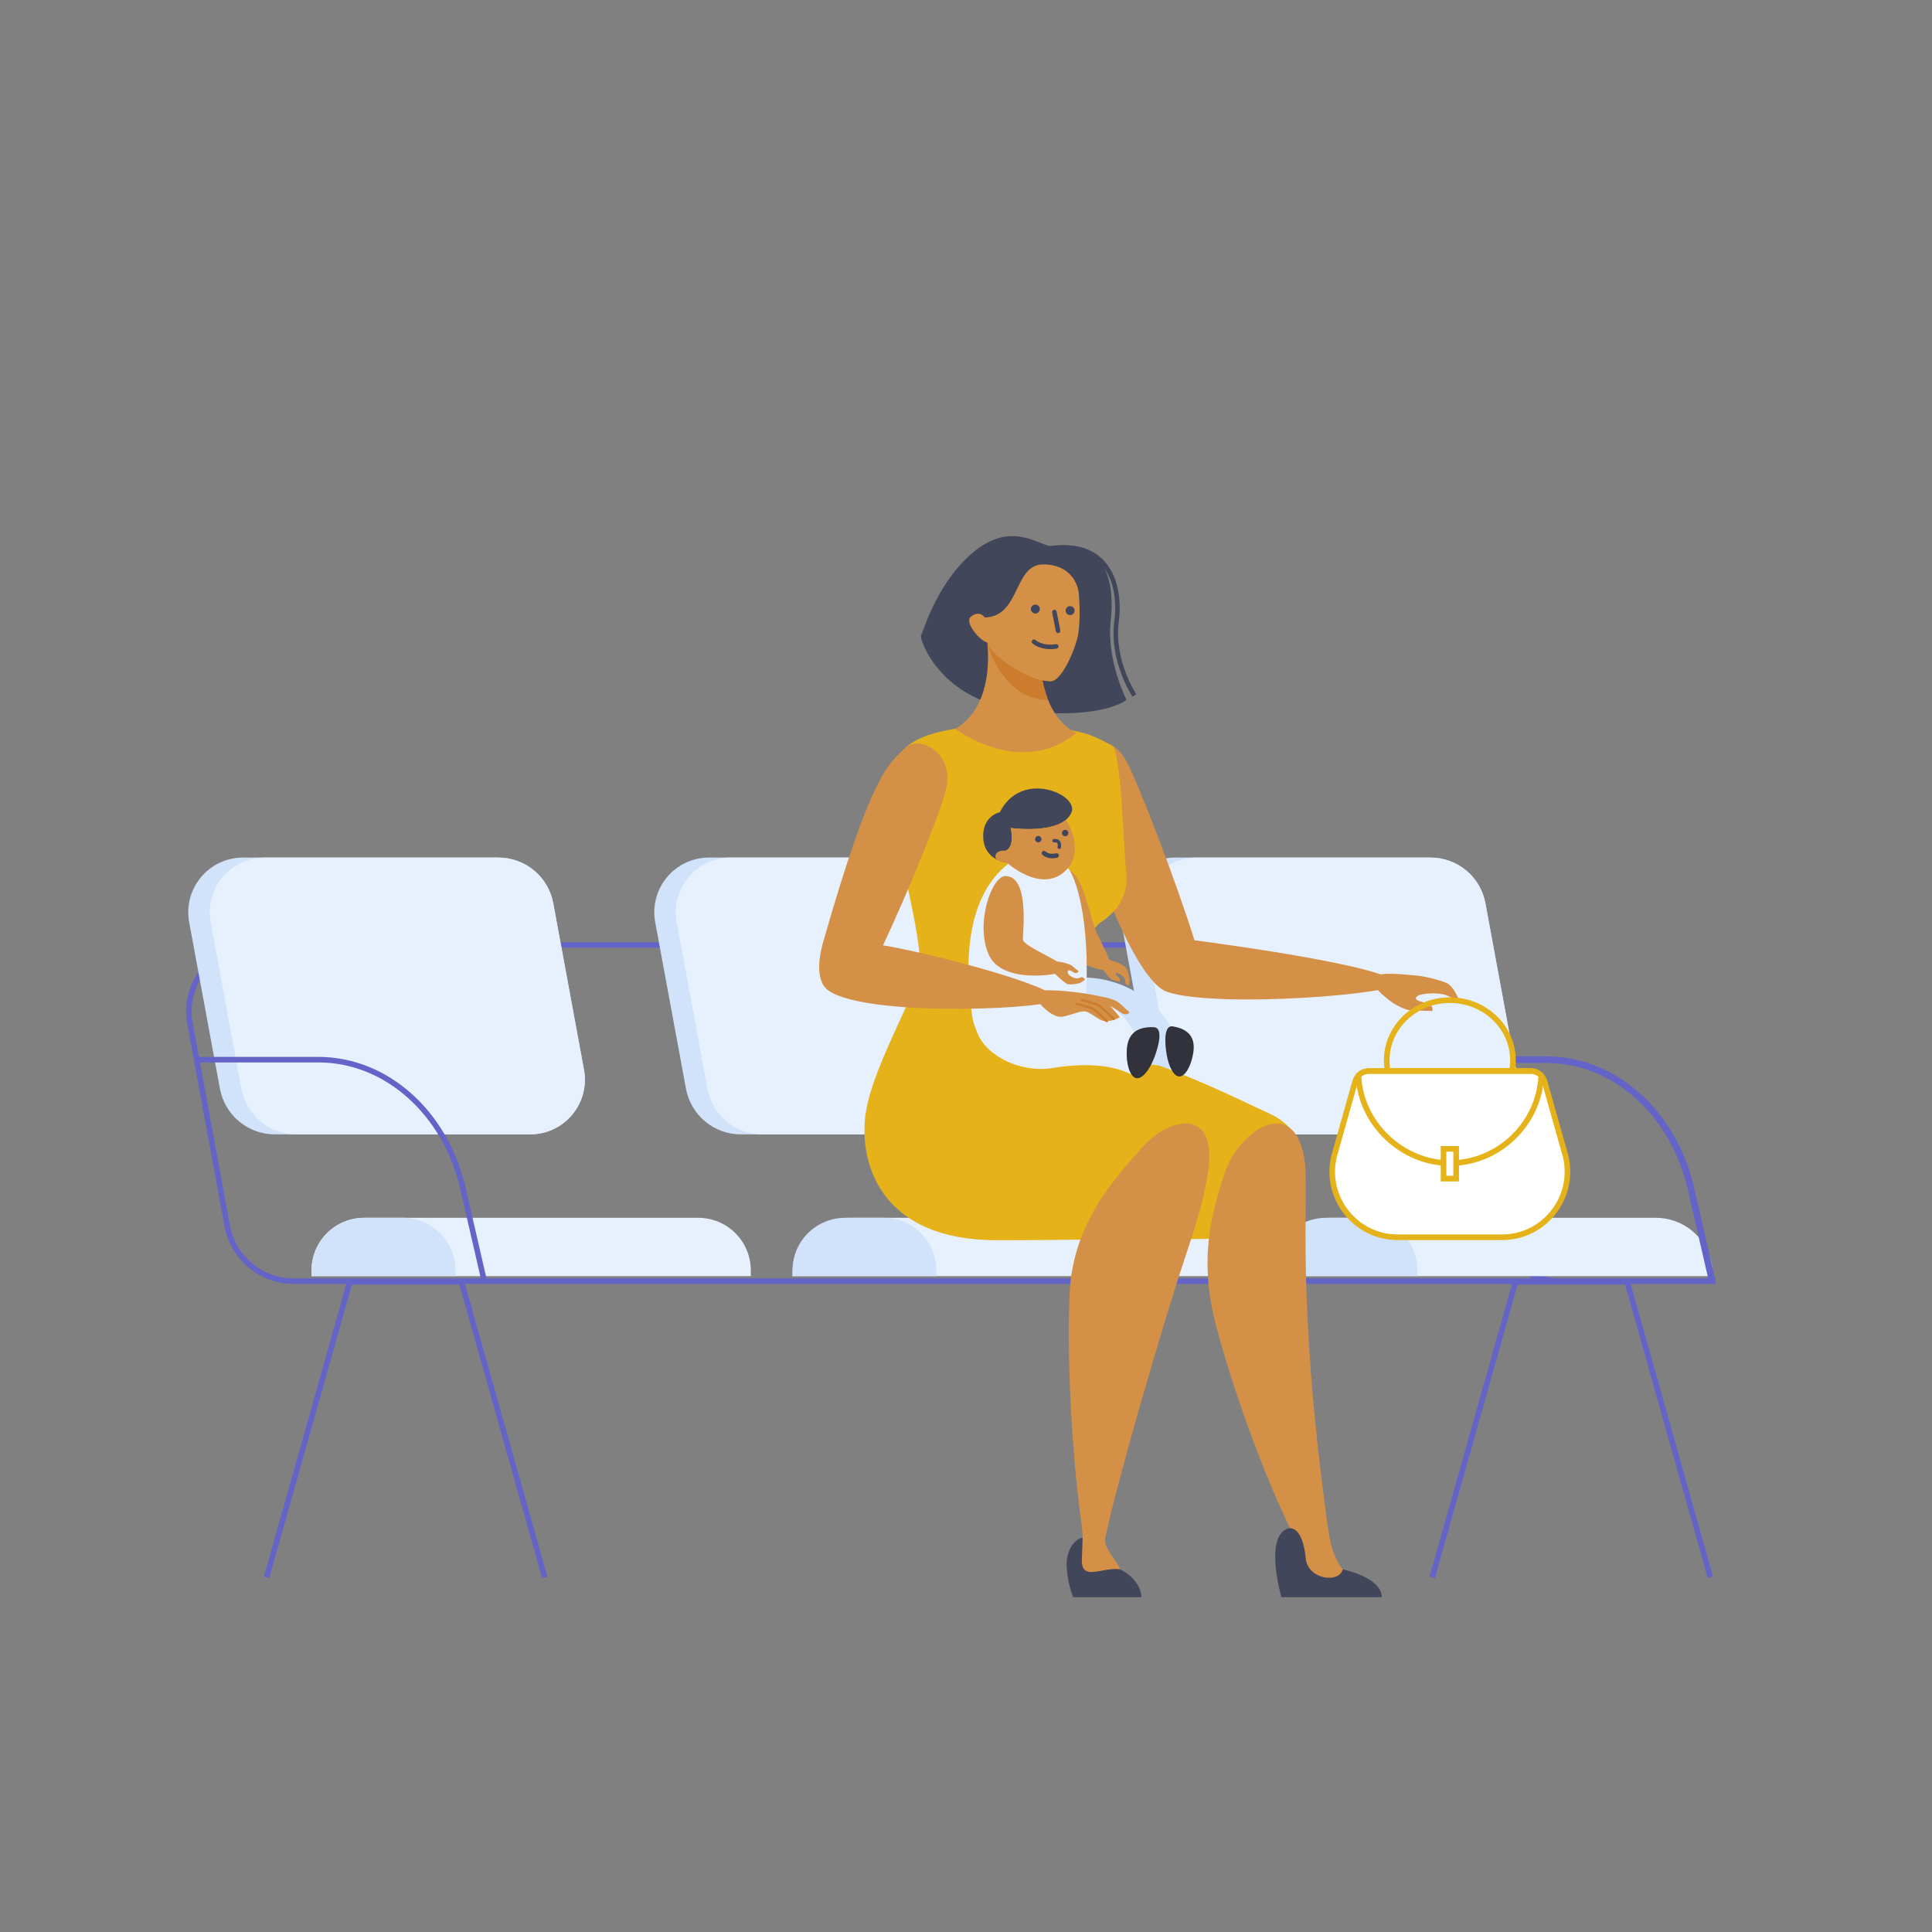 <svg xmlns="http://www.w3.org/2000/svg" xmlns:xlink="http://www.w3.org/1999/xlink" width="1000" zoomAndPan="magnify" viewBox="0 0 750 750" height="1000" preserveAspectRatio="xMidYMid meet" version="1.0"><rect x="0" y="0" width="750" height="750" fill="#808080" stroke="none"/><defs><clipPath id="47e35caa6f"><path d="M 52.188 336 L 697.938 336 L 697.938 528 L 52.188 528 Z M 52.188 336 " clip-rule="nonzero"/></clipPath><clipPath id="6d75fb8c2b"><path d="M 52.188 380 L 219 380 L 219 528 L 52.188 528 Z M 52.188 380 " clip-rule="nonzero"/></clipPath><clipPath id="29770c4751"><path d="M 551 374 L 697.938 374 L 697.938 534 L 551 534 Z M 551 374 " clip-rule="nonzero"/></clipPath></defs><g clip-path="url(#47e35caa6f)"><path stroke-linecap="butt" transform="matrix(0.304, 0, 0, 0.305, 52.19, 83.389)" fill="none" stroke-linejoin="miter" d="M 2018.791 1357.222 L 203.237 1357.222 C 198.246 1357.222 193.281 1356.786 188.354 1355.926 C 183.427 1355.067 178.616 1353.784 173.92 1352.078 C 169.211 1350.372 164.695 1348.282 160.358 1345.793 C 156.022 1343.305 151.929 1340.47 148.092 1337.276 C 144.243 1334.07 140.715 1330.568 137.482 1326.758 C 134.248 1322.936 131.362 1318.87 128.834 1314.56 C 126.319 1310.251 124.177 1305.748 122.432 1301.067 C 120.7 1296.372 119.365 1291.575 118.454 1286.662 L 70.918 1029.256 C 70.353 1026.216 69.969 1023.151 69.738 1020.072 C 69.52 1016.994 69.455 1013.903 69.571 1010.811 C 69.686 1007.733 69.969 1004.655 70.418 1001.602 C 70.867 998.536 71.483 995.522 72.265 992.533 C 73.048 989.545 73.984 986.607 75.088 983.721 C 76.191 980.835 77.449 978.014 78.86 975.269 C 80.271 972.511 81.837 969.856 83.543 967.278 C 85.237 964.699 87.084 962.224 89.06 959.851 C 91.036 957.478 93.14 955.208 95.36 953.066 C 97.579 950.924 99.915 948.91 102.365 947.011 C 104.803 945.126 107.343 943.381 109.986 941.765 C 112.617 940.162 115.337 938.7 118.134 937.379 C 120.931 936.07 123.792 934.916 126.717 933.915 C 129.642 932.915 132.606 932.081 135.634 931.414 C 138.649 930.734 141.69 930.234 144.756 929.888 C 147.836 929.554 150.915 929.388 153.994 929.375 L 1591.606 929.375 C 1594.377 929.375 1597.161 929.503 1599.92 929.747 C 1602.691 929.99 1605.45 930.35 1608.182 930.824 C 1610.928 931.312 1613.635 931.914 1616.33 932.633 C 1619.011 933.351 1621.667 934.185 1624.272 935.134 C 1626.889 936.083 1629.455 937.148 1631.97 938.315 C 1634.497 939.495 1636.961 940.778 1639.373 942.163 C 1641.785 943.548 1644.12 945.036 1646.404 946.639 C 1648.688 948.23 1650.882 949.91 1653.024 951.706 C 1655.154 953.489 1657.207 955.362 1659.17 957.324 C 1661.133 959.287 1663.019 961.339 1664.815 963.455 C 1666.599 965.584 1668.292 967.791 1669.896 970.061 C 1671.487 972.344 1672.988 974.679 1674.387 977.09 C 1675.773 979.489 1677.068 981.951 1678.249 984.465 C 1679.416 986.992 1680.494 989.558 1681.444 992.161 C 1682.406 994.778 1683.24 997.42 1683.971 1000.114 C 1684.69 1002.795 1685.305 1005.501 1685.793 1008.246 L 1735.536 1286.662 C 1736.447 1291.575 1737.769 1296.372 1739.514 1301.067 C 1741.258 1305.748 1743.388 1310.251 1745.916 1314.56 C 1748.443 1318.883 1751.317 1322.936 1754.551 1326.758 C 1757.784 1330.568 1761.325 1334.07 1765.174 1337.276 C 1769.01 1340.47 1773.103 1343.318 1777.44 1345.793 C 1781.777 1348.282 1786.293 1350.385 1791.002 1352.078 C 1795.697 1353.784 1800.509 1355.067 1805.436 1355.926 C 1810.363 1356.786 1815.315 1357.222 1820.319 1357.222 " stroke="#6464c8" stroke-width="7.06" stroke-opacity="1" stroke-miterlimit="10"/></g><path fill="#e7f0fd" d="M 291.461 493.156 L 291.461 495.398 L 120.934 495.398 L 120.934 493.156 C 120.934 492.488 120.965 491.82 121.031 491.156 C 121.098 490.488 121.195 489.828 121.324 489.176 C 121.453 488.52 121.617 487.871 121.812 487.23 C 122.004 486.594 122.23 485.965 122.484 485.348 C 122.742 484.73 123.027 484.125 123.34 483.535 C 123.656 482.945 124 482.375 124.371 481.82 C 124.742 481.262 125.141 480.727 125.562 480.211 C 125.988 479.695 126.434 479.199 126.906 478.727 C 127.379 478.254 127.875 477.805 128.391 477.383 C 128.906 476.957 129.441 476.562 130 476.191 C 130.555 475.816 131.125 475.477 131.715 475.16 C 132.305 474.844 132.906 474.559 133.523 474.305 C 134.141 474.047 134.77 473.824 135.41 473.629 C 136.051 473.434 136.695 473.273 137.352 473.145 C 138.008 473.012 138.668 472.914 139.332 472.848 C 139.996 472.785 140.664 472.75 141.332 472.75 L 271.062 472.75 C 271.73 472.75 272.398 472.785 273.062 472.848 C 273.727 472.914 274.387 473.012 275.043 473.145 C 275.695 473.273 276.344 473.434 276.984 473.629 C 277.621 473.824 278.25 474.047 278.867 474.305 C 279.484 474.559 280.09 474.844 280.68 475.16 C 281.266 475.477 281.84 475.816 282.395 476.191 C 282.949 476.562 283.488 476.957 284.004 477.383 C 284.52 477.805 285.016 478.254 285.484 478.727 C 285.957 479.199 286.406 479.695 286.832 480.211 C 287.254 480.727 287.652 481.262 288.023 481.82 C 288.395 482.375 288.738 482.945 289.051 483.535 C 289.367 484.125 289.652 484.73 289.906 485.348 C 290.164 485.965 290.387 486.594 290.582 487.23 C 290.777 487.871 290.938 488.52 291.07 489.176 C 291.199 489.828 291.297 490.488 291.363 491.156 C 291.43 491.82 291.461 492.488 291.461 493.156 Z M 291.461 493.156 " fill-opacity="1" fill-rule="nonzero"/><path fill="#e7f0fd" d="M 329.75 472.75 L 456.078 472.75 C 456.805 472.75 457.527 472.785 458.246 472.855 C 458.965 472.93 459.68 473.035 460.391 473.176 C 461.102 473.316 461.801 473.492 462.496 473.703 C 463.188 473.914 463.867 474.156 464.535 474.434 C 465.207 474.711 465.859 475.02 466.496 475.359 C 467.137 475.703 467.758 476.074 468.359 476.477 C 468.961 476.879 469.539 477.309 470.102 477.77 C 470.66 478.227 471.195 478.715 471.707 479.227 C 472.219 479.738 472.703 480.273 473.164 480.832 C 473.621 481.395 474.055 481.973 474.457 482.574 C 474.855 483.176 475.23 483.797 475.57 484.438 C 475.91 485.074 476.219 485.73 476.496 486.398 C 476.773 487.066 477.02 487.746 477.227 488.441 C 477.438 489.133 477.613 489.836 477.754 490.543 C 477.895 491.254 478.004 491.969 478.074 492.691 C 478.145 493.41 478.18 494.133 478.18 494.859 L 478.18 495.402 L 307.648 495.402 L 307.648 494.859 C 307.648 494.133 307.684 493.41 307.754 492.691 C 307.824 491.969 307.934 491.254 308.074 490.543 C 308.215 489.836 308.391 489.133 308.602 488.441 C 308.809 487.746 309.055 487.066 309.332 486.398 C 309.609 485.73 309.918 485.074 310.258 484.438 C 310.598 483.797 310.973 483.176 311.375 482.574 C 311.777 481.973 312.207 481.395 312.664 480.832 C 313.125 480.273 313.609 479.738 314.121 479.227 C 314.633 478.715 315.168 478.227 315.73 477.77 C 316.289 477.309 316.867 476.879 317.473 476.477 C 318.074 476.074 318.691 475.703 319.332 475.359 C 319.969 475.02 320.621 474.711 321.293 474.434 C 321.961 474.156 322.641 473.914 323.332 473.703 C 324.027 473.492 324.727 473.316 325.438 473.176 C 326.148 473.035 326.863 472.93 327.582 472.855 C 328.305 472.785 329.023 472.75 329.75 472.75 Z M 329.75 472.75 " fill-opacity="1" fill-rule="nonzero"/><path fill="#e7f0fd" d="M 516.469 472.75 L 642.797 472.75 C 643.523 472.75 644.246 472.785 644.965 472.855 C 645.684 472.93 646.398 473.035 647.109 473.176 C 647.82 473.316 648.52 473.492 649.215 473.703 C 649.906 473.914 650.586 474.156 651.258 474.434 C 651.926 474.711 652.578 475.02 653.215 475.359 C 653.855 475.703 654.477 476.074 655.078 476.477 C 655.68 476.879 656.258 477.309 656.82 477.77 C 657.379 478.227 657.914 478.715 658.426 479.227 C 658.938 479.738 659.422 480.273 659.883 480.832 C 660.34 481.395 660.773 481.973 661.176 482.574 C 661.578 483.176 661.949 483.797 662.289 484.438 C 662.629 485.074 662.941 485.73 663.215 486.398 C 663.492 487.066 663.738 487.746 663.945 488.441 C 664.156 489.133 664.332 489.836 664.473 490.543 C 664.617 491.254 664.723 491.969 664.793 492.691 C 664.863 493.41 664.898 494.133 664.898 494.859 L 664.898 495.402 L 494.367 495.402 L 494.367 494.859 C 494.367 494.133 494.402 493.41 494.473 492.691 C 494.547 491.969 494.652 491.254 494.793 490.543 C 494.934 489.836 495.109 489.133 495.32 488.441 C 495.531 487.746 495.773 487.066 496.051 486.398 C 496.328 485.73 496.637 485.074 496.977 484.438 C 497.32 483.797 497.691 483.176 498.094 482.574 C 498.496 481.973 498.926 481.395 499.383 480.832 C 499.844 480.273 500.328 479.738 500.84 479.227 C 501.352 478.715 501.887 478.227 502.449 477.77 C 503.008 477.309 503.59 476.879 504.191 476.477 C 504.793 476.074 505.41 475.703 506.051 475.359 C 506.688 475.02 507.344 474.711 508.012 474.434 C 508.68 474.156 509.359 473.914 510.051 473.703 C 510.746 473.492 511.445 473.316 512.156 473.176 C 512.867 473.035 513.582 472.93 514.301 472.855 C 515.023 472.785 515.746 472.75 516.469 472.75 Z M 516.469 472.75 " fill-opacity="1" fill-rule="nonzero"/><path fill="#d1e2fb" d="M 176.793 493.156 L 176.793 495.398 L 120.934 495.398 L 120.934 493.156 C 120.934 492.488 120.965 491.82 121.031 491.156 C 121.098 490.488 121.195 489.828 121.324 489.176 C 121.453 488.52 121.617 487.871 121.812 487.23 C 122.004 486.594 122.23 485.965 122.484 485.348 C 122.742 484.73 123.027 484.125 123.34 483.535 C 123.656 482.945 124 482.375 124.371 481.82 C 124.742 481.262 125.141 480.727 125.562 480.211 C 125.988 479.695 126.434 479.199 126.906 478.727 C 127.379 478.254 127.875 477.805 128.391 477.383 C 128.906 476.957 129.441 476.562 130 476.191 C 130.555 475.816 131.125 475.477 131.715 475.16 C 132.305 474.844 132.906 474.559 133.523 474.305 C 134.141 474.047 134.77 473.824 135.41 473.629 C 136.051 473.434 136.695 473.273 137.352 473.145 C 138.008 473.012 138.668 472.914 139.332 472.848 C 139.996 472.785 140.664 472.75 141.332 472.75 L 156.395 472.75 C 157.062 472.75 157.73 472.785 158.395 472.848 C 159.059 472.914 159.719 473.012 160.375 473.145 C 161.031 473.273 161.676 473.434 162.316 473.629 C 162.957 473.824 163.586 474.047 164.203 474.305 C 164.82 474.559 165.422 474.844 166.012 475.16 C 166.602 475.477 167.172 475.816 167.727 476.191 C 168.285 476.562 168.82 476.957 169.336 477.383 C 169.852 477.805 170.348 478.254 170.82 478.727 C 171.293 479.199 171.738 479.695 172.164 480.211 C 172.586 480.727 172.984 481.262 173.355 481.82 C 173.727 482.375 174.07 482.945 174.387 483.535 C 174.699 484.125 174.984 484.73 175.242 485.348 C 175.496 485.965 175.723 486.594 175.914 487.23 C 176.109 487.871 176.273 488.52 176.402 489.176 C 176.531 489.828 176.629 490.488 176.695 491.156 C 176.762 491.82 176.793 492.488 176.793 493.156 Z M 176.793 493.156 " fill-opacity="1" fill-rule="nonzero"/><path fill="#d1e2fb" d="M 363.512 493.156 L 363.512 495.398 L 307.648 495.398 L 307.648 493.156 C 307.648 492.488 307.68 491.82 307.746 491.156 C 307.812 490.488 307.91 489.828 308.039 489.176 C 308.172 488.52 308.332 487.871 308.527 487.23 C 308.723 486.594 308.945 485.965 309.203 485.348 C 309.457 484.73 309.742 484.125 310.059 483.535 C 310.371 482.945 310.715 482.375 311.086 481.82 C 311.457 481.262 311.855 480.727 312.277 480.211 C 312.703 479.695 313.152 479.199 313.625 478.727 C 314.094 478.254 314.59 477.805 315.105 477.383 C 315.621 476.957 316.16 476.562 316.715 476.191 C 317.27 475.816 317.844 475.477 318.43 475.16 C 319.02 474.844 319.625 474.559 320.242 474.305 C 320.859 474.047 321.488 473.824 322.125 473.629 C 322.766 473.434 323.414 473.273 324.066 473.145 C 324.723 473.012 325.383 472.914 326.047 472.848 C 326.711 472.785 327.379 472.75 328.047 472.75 L 343.113 472.75 C 343.781 472.75 344.449 472.785 345.113 472.848 C 345.777 472.914 346.438 473.012 347.094 473.145 C 347.75 473.273 348.395 473.438 349.035 473.629 C 349.676 473.824 350.305 474.051 350.918 474.305 C 351.535 474.562 352.141 474.848 352.73 475.16 C 353.316 475.477 353.891 475.82 354.445 476.191 C 355 476.562 355.539 476.961 356.055 477.383 C 356.57 477.809 357.062 478.254 357.535 478.727 C 358.008 479.199 358.457 479.695 358.879 480.211 C 359.305 480.727 359.703 481.266 360.074 481.82 C 360.445 482.375 360.785 482.949 361.102 483.539 C 361.418 484.125 361.703 484.73 361.957 485.348 C 362.215 485.965 362.438 486.594 362.633 487.234 C 362.824 487.871 362.988 488.52 363.117 489.176 C 363.25 489.832 363.348 490.492 363.41 491.156 C 363.477 491.82 363.512 492.488 363.512 493.156 Z M 363.512 493.156 " fill-opacity="1" fill-rule="nonzero"/><path fill="#d1e2fb" d="M 550.23 493.156 L 550.23 495.398 L 494.367 495.398 L 494.367 493.156 C 494.367 492.488 494.402 491.82 494.465 491.156 C 494.531 490.488 494.629 489.828 494.758 489.176 C 494.891 488.52 495.051 487.871 495.246 487.23 C 495.441 486.594 495.664 485.965 495.922 485.348 C 496.176 484.73 496.461 484.125 496.777 483.535 C 497.09 482.945 497.434 482.375 497.805 481.82 C 498.176 481.262 498.574 480.727 498.996 480.211 C 499.422 479.695 499.871 479.199 500.344 478.727 C 500.816 478.254 501.309 477.805 501.824 477.383 C 502.344 476.957 502.879 476.562 503.434 476.191 C 503.988 475.816 504.562 475.477 505.152 475.16 C 505.738 474.844 506.344 474.559 506.961 474.305 C 507.578 474.047 508.207 473.824 508.844 473.629 C 509.484 473.434 510.133 473.273 510.785 473.145 C 511.441 473.012 512.102 472.914 512.766 472.848 C 513.43 472.785 514.098 472.75 514.766 472.75 L 529.832 472.75 C 530.5 472.75 531.164 472.785 531.828 472.848 C 532.496 472.914 533.156 473.012 533.809 473.145 C 534.465 473.273 535.113 473.434 535.75 473.629 C 536.391 473.824 537.02 474.047 537.637 474.305 C 538.254 474.559 538.855 474.844 539.445 475.16 C 540.035 475.477 540.609 475.816 541.164 476.191 C 541.719 476.562 542.254 476.957 542.77 477.383 C 543.289 477.805 543.781 478.254 544.254 478.727 C 544.727 479.199 545.176 479.695 545.598 480.211 C 546.023 480.727 546.422 481.262 546.793 481.82 C 547.164 482.375 547.504 482.945 547.82 483.535 C 548.137 484.125 548.422 484.73 548.676 485.348 C 548.934 485.965 549.156 486.594 549.352 487.23 C 549.543 487.871 549.707 488.52 549.836 489.176 C 549.969 489.828 550.066 490.488 550.129 491.156 C 550.195 491.82 550.23 492.488 550.23 493.156 Z M 550.23 493.156 " fill-opacity="1" fill-rule="nonzero"/><path fill="#d1e2fb" d="M 205.844 440.359 L 106.656 440.359 C 105.402 440.359 104.156 440.25 102.922 440.035 C 101.684 439.816 100.477 439.496 99.297 439.07 C 98.117 438.641 96.984 438.117 95.895 437.492 C 94.805 436.867 93.781 436.156 92.816 435.352 C 91.852 434.551 90.965 433.668 90.152 432.711 C 89.34 431.754 88.617 430.734 87.984 429.652 C 87.348 428.57 86.812 427.438 86.375 426.262 C 85.938 425.086 85.605 423.883 85.375 422.648 L 73.434 357.988 C 73.289 357.223 73.191 356.457 73.137 355.684 C 73.078 354.906 73.062 354.133 73.094 353.355 C 73.121 352.582 73.191 351.809 73.305 351.043 C 73.418 350.273 73.57 349.516 73.77 348.762 C 73.965 348.012 74.199 347.273 74.477 346.551 C 74.754 345.824 75.07 345.117 75.426 344.426 C 75.781 343.738 76.172 343.066 76.602 342.422 C 77.027 341.773 77.492 341.152 77.988 340.555 C 78.484 339.957 79.012 339.391 79.57 338.852 C 80.129 338.312 80.715 337.805 81.332 337.332 C 81.945 336.855 82.582 336.418 83.246 336.012 C 83.906 335.609 84.59 335.242 85.293 334.914 C 85.996 334.582 86.715 334.293 87.449 334.043 C 88.184 333.793 88.93 333.582 89.688 333.414 C 90.445 333.246 91.211 333.117 91.98 333.031 C 92.754 332.949 93.527 332.906 94.301 332.906 L 193.492 332.906 C 194.746 332.906 195.992 333.016 197.227 333.23 C 198.461 333.449 199.672 333.773 200.852 334.199 C 202.031 334.625 203.164 335.152 204.254 335.777 C 205.34 336.402 206.367 337.113 207.332 337.918 C 208.297 338.723 209.184 339.602 209.996 340.559 C 210.809 341.516 211.531 342.539 212.164 343.621 C 212.797 344.703 213.332 345.836 213.77 347.012 C 214.207 348.188 214.539 349.395 214.77 350.629 L 226.703 415.277 C 226.844 416.043 226.941 416.809 227 417.582 C 227.059 418.359 227.07 419.133 227.043 419.906 C 227.016 420.684 226.945 421.453 226.832 422.223 C 226.719 422.992 226.562 423.75 226.367 424.5 C 226.172 425.25 225.934 425.988 225.66 426.715 C 225.383 427.438 225.066 428.148 224.711 428.836 C 224.355 429.527 223.965 430.195 223.539 430.844 C 223.109 431.492 222.648 432.113 222.152 432.707 C 221.656 433.305 221.129 433.875 220.57 434.41 C 220.012 434.949 219.426 435.457 218.812 435.934 C 218.195 436.406 217.559 436.844 216.898 437.25 C 216.234 437.656 215.551 438.02 214.852 438.352 C 214.148 438.68 213.43 438.973 212.695 439.223 C 211.961 439.473 211.215 439.684 210.457 439.852 C 209.699 440.02 208.938 440.148 208.164 440.23 C 207.395 440.316 206.621 440.359 205.844 440.359 Z M 205.844 440.359 " fill-opacity="1" fill-rule="nonzero"/><path fill="#d1e2fb" d="M 386.785 440.359 L 287.586 440.359 C 286.328 440.359 285.082 440.25 283.848 440.035 C 282.609 439.82 281.402 439.496 280.223 439.07 C 279.039 438.641 277.906 438.117 276.816 437.492 C 275.727 436.867 274.699 436.152 273.734 435.352 C 272.77 434.547 271.883 433.664 271.07 432.707 C 270.258 431.75 269.535 430.73 268.902 429.645 C 268.266 428.562 267.73 427.43 267.293 426.254 C 266.855 425.078 266.523 423.871 266.293 422.637 L 254.348 357.988 C 254.207 357.223 254.109 356.457 254.051 355.684 C 253.992 354.906 253.98 354.133 254.008 353.359 C 254.035 352.582 254.105 351.809 254.219 351.043 C 254.332 350.273 254.488 349.516 254.684 348.766 C 254.879 348.012 255.117 347.273 255.391 346.551 C 255.668 345.824 255.984 345.117 256.34 344.426 C 256.695 343.738 257.086 343.066 257.516 342.422 C 257.941 341.773 258.406 341.152 258.902 340.555 C 259.398 339.957 259.926 339.391 260.484 338.852 C 261.043 338.312 261.629 337.805 262.242 337.332 C 262.859 336.859 263.496 336.418 264.16 336.016 C 264.82 335.609 265.504 335.242 266.207 334.914 C 266.91 334.582 267.629 334.293 268.363 334.043 C 269.098 333.793 269.844 333.582 270.602 333.414 C 271.359 333.246 272.121 333.117 272.895 333.031 C 273.664 332.949 274.438 332.906 275.215 332.906 L 374.402 332.906 C 375.66 332.906 376.906 333.016 378.141 333.23 C 379.379 333.449 380.586 333.77 381.766 334.195 C 382.945 334.625 384.082 335.148 385.172 335.773 C 386.258 336.398 387.285 337.113 388.25 337.914 C 389.215 338.719 390.105 339.598 390.914 340.559 C 391.727 341.516 392.449 342.535 393.086 343.617 C 393.719 344.703 394.254 345.832 394.691 347.008 C 395.129 348.188 395.465 349.391 395.691 350.629 L 407.625 415.277 C 407.766 416.039 407.867 416.809 407.922 417.582 C 407.98 418.355 407.992 419.129 407.965 419.906 C 407.938 420.68 407.867 421.453 407.754 422.219 C 407.641 422.988 407.488 423.746 407.293 424.496 C 407.094 425.246 406.859 425.984 406.582 426.707 C 406.305 427.434 405.992 428.141 405.637 428.832 C 405.281 429.52 404.891 430.188 404.465 430.836 C 404.035 431.484 403.574 432.105 403.078 432.703 C 402.582 433.297 402.059 433.867 401.5 434.406 C 400.941 434.945 400.355 435.449 399.742 435.926 C 399.129 436.398 398.492 436.84 397.828 437.242 C 397.168 437.648 396.488 438.016 395.785 438.344 C 395.082 438.676 394.363 438.965 393.633 439.215 C 392.898 439.469 392.152 439.68 391.395 439.848 C 390.641 440.016 389.875 440.145 389.105 440.23 C 388.336 440.316 387.562 440.359 386.785 440.359 Z M 386.785 440.359 " fill-opacity="1" fill-rule="nonzero"/><path fill="#e7f0fd" d="M 205.844 440.359 L 114.988 440.359 C 113.734 440.359 112.488 440.25 111.25 440.035 C 110.016 439.82 108.805 439.496 107.625 439.07 C 106.445 438.641 105.309 438.117 104.223 437.492 C 103.133 436.867 102.105 436.152 101.141 435.352 C 100.176 434.547 99.285 433.664 98.473 432.707 C 97.664 431.75 96.938 430.73 96.305 429.645 C 95.672 428.562 95.137 427.43 94.699 426.254 C 94.258 425.078 93.926 423.871 93.699 422.637 L 81.766 357.988 C 81.625 357.223 81.523 356.457 81.469 355.684 C 81.41 354.906 81.398 354.133 81.426 353.355 C 81.453 352.582 81.523 351.809 81.637 351.043 C 81.75 350.273 81.906 349.516 82.102 348.762 C 82.297 348.012 82.535 347.273 82.812 346.551 C 83.09 345.824 83.406 345.117 83.758 344.426 C 84.113 343.738 84.504 343.066 84.934 342.422 C 85.363 341.773 85.824 341.152 86.32 340.555 C 86.816 339.957 87.344 339.391 87.902 338.852 C 88.461 338.312 89.051 337.805 89.664 337.332 C 90.277 336.855 90.914 336.418 91.578 336.012 C 92.242 335.609 92.922 335.242 93.625 334.914 C 94.328 334.582 95.047 334.293 95.781 334.043 C 96.516 333.793 97.262 333.582 98.02 333.414 C 98.777 333.246 99.543 333.117 100.312 333.031 C 101.086 332.949 101.859 332.906 102.637 332.906 L 193.492 332.906 C 194.746 332.906 195.992 333.016 197.227 333.23 C 198.461 333.449 199.672 333.773 200.852 334.199 C 202.031 334.625 203.164 335.152 204.254 335.777 C 205.34 336.402 206.367 337.113 207.332 337.918 C 208.297 338.723 209.184 339.602 209.996 340.559 C 210.809 341.516 211.531 342.539 212.164 343.621 C 212.797 344.703 213.332 345.836 213.77 347.012 C 214.207 348.188 214.539 349.395 214.77 350.629 L 226.703 415.277 C 226.844 416.043 226.941 416.809 227 417.582 C 227.059 418.359 227.07 419.133 227.043 419.906 C 227.016 420.684 226.945 421.453 226.832 422.223 C 226.719 422.992 226.562 423.75 226.367 424.5 C 226.172 425.25 225.934 425.988 225.66 426.715 C 225.383 427.438 225.066 428.148 224.711 428.836 C 224.355 429.527 223.965 430.195 223.539 430.844 C 223.109 431.492 222.648 432.113 222.152 432.707 C 221.656 433.305 221.129 433.875 220.57 434.41 C 220.012 434.949 219.426 435.457 218.812 435.934 C 218.195 436.406 217.559 436.844 216.898 437.25 C 216.234 437.656 215.551 438.02 214.852 438.352 C 214.148 438.68 213.43 438.973 212.695 439.223 C 211.961 439.473 211.215 439.684 210.457 439.852 C 209.699 440.02 208.938 440.148 208.164 440.23 C 207.395 440.316 206.621 440.359 205.844 440.359 Z M 205.844 440.359 " fill-opacity="1" fill-rule="nonzero"/><path fill="#e7f0fd" d="M 386.785 440.359 L 295.914 440.359 C 294.66 440.359 293.414 440.254 292.18 440.035 C 290.941 439.82 289.734 439.496 288.555 439.07 C 287.371 438.645 286.238 438.117 285.148 437.496 C 284.059 436.871 283.031 436.156 282.066 435.355 C 281.102 434.551 280.215 433.672 279.402 432.715 C 278.59 431.758 277.867 430.738 277.234 429.652 C 276.598 428.57 276.062 427.441 275.625 426.266 C 275.188 425.086 274.852 423.883 274.625 422.648 L 262.691 357.988 C 262.551 357.223 262.449 356.453 262.395 355.68 C 262.336 354.906 262.324 354.133 262.352 353.355 C 262.379 352.578 262.453 351.809 262.566 351.039 C 262.68 350.27 262.832 349.512 263.027 348.758 C 263.227 348.008 263.465 347.27 263.742 346.543 C 264.02 345.82 264.336 345.113 264.691 344.422 C 265.043 343.73 265.438 343.062 265.867 342.414 C 266.293 341.766 266.758 341.145 267.254 340.547 C 267.75 339.953 268.277 339.383 268.836 338.844 C 269.395 338.305 269.984 337.801 270.598 337.324 C 271.211 336.852 271.852 336.414 272.516 336.008 C 273.176 335.605 273.859 335.238 274.562 334.906 C 275.266 334.578 275.984 334.289 276.719 334.039 C 277.453 333.789 278.203 333.578 278.961 333.41 C 279.719 333.242 280.48 333.117 281.254 333.031 C 282.023 332.945 282.801 332.906 283.574 332.906 L 374.43 332.906 C 375.688 332.906 376.934 333.016 378.168 333.23 C 379.406 333.449 380.613 333.77 381.793 334.195 C 382.973 334.625 384.109 335.148 385.199 335.773 C 386.285 336.398 387.312 337.113 388.277 337.914 C 389.242 338.719 390.133 339.598 390.945 340.559 C 391.754 341.516 392.477 342.535 393.113 343.617 C 393.746 344.703 394.281 345.832 394.719 347.008 C 395.156 348.188 395.492 349.391 395.719 350.629 L 407.652 415.277 C 407.793 416.043 407.895 416.809 407.949 417.582 C 408.008 418.359 408.02 419.133 407.992 419.906 C 407.965 420.684 407.895 421.457 407.781 422.223 C 407.668 422.992 407.516 423.75 407.316 424.5 C 407.121 425.254 406.887 425.992 406.609 426.715 C 406.332 427.441 406.016 428.148 405.66 428.84 C 405.305 429.527 404.914 430.199 404.484 430.844 C 404.059 431.492 403.594 432.113 403.098 432.711 C 402.602 433.309 402.074 433.875 401.516 434.414 C 400.957 434.953 400.371 435.461 399.758 435.934 C 399.145 436.406 398.504 436.848 397.844 437.25 C 397.18 437.656 396.496 438.023 395.793 438.352 C 395.09 438.684 394.375 438.973 393.637 439.223 C 392.902 439.473 392.156 439.684 391.402 439.852 C 390.645 440.02 389.879 440.148 389.105 440.234 C 388.336 440.316 387.562 440.359 386.785 440.359 Z M 386.785 440.359 " fill-opacity="1" fill-rule="nonzero"/><g clip-path="url(#6d75fb8c2b)"><path stroke-linecap="butt" transform="matrix(0.304, 0, 0, 0.305, 52.19, 83.389)" fill="none" stroke-linejoin="miter" d="M 80.079 1075.304 L 234.812 1075.304 C 321.379 1075.304 397.142 1142.554 419.479 1239.229 L 446.744 1357.235 " stroke="#6464c8" stroke-width="7.06" stroke-opacity="1" stroke-miterlimit="10"/></g><g clip-path="url(#29770c4751)"><path stroke-linecap="butt" transform="matrix(0.304, 0, 0, 0.305, 52.19, 83.389)" fill="none" stroke-linejoin="miter" d="M 1758.874 1075.304 L 1802.87 1075.304 C 1889.436 1075.304 1965.186 1142.554 1987.536 1239.229 L 2014.814 1357.235 " stroke="#6464c8" stroke-width="8.47" stroke-opacity="1" stroke-miterlimit="10"/></g><path fill="#d1e2fb" d="M 567.699 440.359 L 468.512 440.359 C 467.254 440.359 466.008 440.25 464.773 440.035 C 463.535 439.82 462.328 439.496 461.145 439.07 C 459.965 438.641 458.832 438.117 457.742 437.492 C 456.652 436.867 455.625 436.152 454.66 435.352 C 453.695 434.547 452.805 433.664 451.996 432.707 C 451.184 431.75 450.461 430.73 449.824 429.645 C 449.191 428.562 448.656 427.43 448.219 426.254 C 447.781 425.078 447.449 423.871 447.219 422.637 L 435.285 357.988 C 435.145 357.223 435.047 356.457 434.988 355.684 C 434.934 354.906 434.918 354.133 434.945 353.355 C 434.973 352.582 435.043 351.809 435.156 351.043 C 435.27 350.273 435.426 349.516 435.621 348.762 C 435.816 348.012 436.055 347.273 436.332 346.551 C 436.609 345.824 436.926 345.117 437.281 344.426 C 437.633 343.738 438.027 343.066 438.453 342.422 C 438.883 341.773 439.344 341.152 439.84 340.555 C 440.34 339.957 440.867 339.391 441.426 338.852 C 441.984 338.312 442.57 337.805 443.184 337.332 C 443.797 336.855 444.438 336.418 445.098 336.012 C 445.762 335.609 446.445 335.242 447.148 334.914 C 447.848 334.582 448.566 334.293 449.301 334.043 C 450.039 333.793 450.785 333.582 451.539 333.414 C 452.297 333.246 453.062 333.117 453.836 333.031 C 454.605 332.949 455.379 332.906 456.156 332.906 L 555.344 332.906 C 556.598 332.906 557.844 333.016 559.082 333.23 C 560.316 333.449 561.527 333.77 562.707 334.195 C 563.887 334.625 565.023 335.148 566.109 335.773 C 567.199 336.398 568.227 337.113 569.191 337.914 C 570.156 338.719 571.043 339.598 571.855 340.559 C 572.668 341.516 573.391 342.535 574.023 343.617 C 574.66 344.703 575.195 345.832 575.633 347.008 C 576.07 348.188 576.402 349.391 576.633 350.629 L 588.566 415.277 C 588.707 416.043 588.805 416.809 588.863 417.582 C 588.922 418.359 588.934 419.133 588.906 419.906 C 588.879 420.684 588.809 421.457 588.695 422.223 C 588.582 422.992 588.426 423.75 588.23 424.5 C 588.035 425.254 587.797 425.992 587.52 426.715 C 587.242 427.441 586.93 428.148 586.574 428.84 C 586.219 429.527 585.828 430.199 585.398 430.844 C 584.973 431.492 584.508 432.113 584.012 432.711 C 583.516 433.309 582.988 433.875 582.43 434.414 C 581.871 434.953 581.285 435.461 580.672 435.934 C 580.055 436.406 579.418 436.848 578.754 437.25 C 578.094 437.656 577.41 438.023 576.707 438.352 C 576.004 438.684 575.285 438.973 574.551 439.223 C 573.816 439.473 573.07 439.684 572.312 439.852 C 571.555 440.02 570.793 440.148 570.02 440.234 C 569.25 440.316 568.477 440.359 567.699 440.359 Z M 567.699 440.359 " fill-opacity="1" fill-rule="nonzero"/><path fill="#e7f0fd" d="M 567.699 440.359 L 476.844 440.359 C 475.586 440.359 474.34 440.25 473.105 440.035 C 471.867 439.82 470.66 439.496 469.48 439.07 C 468.297 438.641 467.164 438.117 466.074 437.492 C 464.984 436.867 463.957 436.152 462.992 435.352 C 462.027 434.547 461.141 433.664 460.328 432.707 C 459.516 431.75 458.793 430.73 458.16 429.645 C 457.523 428.562 456.988 427.43 456.551 426.254 C 456.113 425.078 455.781 423.871 455.555 422.637 L 443.617 357.988 C 443.477 357.223 443.379 356.457 443.32 355.684 C 443.266 354.906 443.25 354.133 443.277 353.355 C 443.309 352.582 443.379 351.809 443.492 351.043 C 443.605 350.273 443.758 349.516 443.953 348.762 C 444.152 348.012 444.387 347.273 444.664 346.551 C 444.941 345.824 445.258 345.117 445.613 344.426 C 445.969 343.738 446.359 343.066 446.789 342.422 C 447.215 341.773 447.68 341.152 448.176 340.555 C 448.672 339.957 449.199 339.391 449.758 338.852 C 450.316 338.312 450.902 337.805 451.516 337.332 C 452.133 336.855 452.77 336.418 453.434 336.012 C 454.094 335.609 454.777 335.242 455.48 334.914 C 456.184 334.582 456.902 334.293 457.637 334.043 C 458.371 333.793 459.117 333.582 459.875 333.414 C 460.633 333.246 461.395 333.117 462.168 333.031 C 462.938 332.949 463.711 332.906 464.488 332.906 L 555.344 332.906 C 556.598 332.906 557.844 333.016 559.082 333.23 C 560.316 333.449 561.527 333.77 562.707 334.195 C 563.887 334.625 565.023 335.148 566.109 335.773 C 567.199 336.398 568.227 337.113 569.191 337.914 C 570.156 338.719 571.043 339.598 571.855 340.559 C 572.668 341.516 573.391 342.535 574.023 343.617 C 574.66 344.703 575.195 345.832 575.633 347.008 C 576.07 348.188 576.402 349.391 576.633 350.629 L 588.566 415.277 C 588.707 416.043 588.805 416.809 588.863 417.582 C 588.922 418.359 588.934 419.133 588.906 419.906 C 588.879 420.684 588.809 421.457 588.695 422.223 C 588.582 422.992 588.426 423.75 588.23 424.5 C 588.035 425.254 587.797 425.992 587.52 426.715 C 587.242 427.441 586.93 428.148 586.574 428.84 C 586.219 429.527 585.828 430.199 585.398 430.844 C 584.973 431.492 584.508 432.113 584.012 432.711 C 583.516 433.309 582.988 433.875 582.43 434.414 C 581.871 434.953 581.285 435.461 580.672 435.934 C 580.055 436.406 579.418 436.848 578.754 437.25 C 578.094 437.656 577.41 438.023 576.707 438.352 C 576.004 438.684 575.285 438.973 574.551 439.223 C 573.816 439.473 573.07 439.684 572.312 439.852 C 571.555 440.02 570.793 440.148 570.02 440.234 C 569.25 440.316 568.477 440.359 567.699 440.359 Z M 567.699 440.359 " fill-opacity="1" fill-rule="nonzero"/><path stroke-linecap="butt" transform="matrix(0.304, 0, 0, 0.305, 52.19, 83.389)" fill="none" stroke-linejoin="miter" d="M 168.711 1734.275 L 275.023 1358.094 L 417.632 1358.094 L 523.944 1734.275 " stroke="#6464c8" stroke-width="7.06" stroke-opacity="1" stroke-miterlimit="10"/><path stroke-linecap="butt" transform="matrix(0.304, 0, 0, 0.305, 52.19, 83.389)" fill="none" stroke-linejoin="miter" d="M 1657.246 1734.275 L 1763.558 1358.094 L 1906.154 1358.094 L 2012.466 1734.275 " stroke="#6464c8" stroke-width="7.06" stroke-opacity="1" stroke-miterlimit="10"/><path fill="#d49046" d="M 542.102 381.676 C 544.062 385.832 472.543 391.559 453.129 385.062 C 436.844 379.617 412.242 301.395 415.281 294.234 C 418.246 287.23 430.883 283.699 437.258 295.453 C 442.039 304.285 457.18 343.973 463.695 365.02 C 463.695 365.035 538.762 374.578 542.102 381.676 Z M 542.102 381.676 " fill-opacity="1" fill-rule="nonzero"/><path fill="#d49046" d="M 533.473 379.758 C 534.469 376.855 545.207 378.371 549.531 378.68 C 553.902 378.984 560.629 381.043 561.793 381.707 C 564.5 383.254 566.191 387.797 566.191 387.797 C 566.191 387.797 565.73 388.465 562.203 386.668 C 558.891 384.98 551.895 385.598 550.449 386.559 C 547.199 388.723 554.66 389.055 555.559 390.355 C 556.457 391.656 556.059 392.484 556.059 392.484 C 556.059 392.484 548.328 392.227 547.125 392.141 C 545.922 392.059 541.859 390.367 539.48 388.43 C 537.098 386.492 532.316 383.129 533.473 379.758 Z M 533.473 379.758 " fill-opacity="1" fill-rule="nonzero"/><path fill="#e5b21a" d="M 474.863 480.797 C 449.703 481.273 443.672 481.43 428.105 481.461 C 425.734 481.461 423.469 481.379 421.312 481.219 C 408.188 481.375 396.926 481.445 387.332 481.461 C 342.297 481.535 335.203 452.5 335.617 438.086 C 335.316 420.316 352.152 393.445 356.734 378.09 C 358.91 370.805 351.969 342.555 346.688 319.547 C 341.32 296.215 349.762 287.832 364.238 284.223 C 380.391 280.191 401.273 281.254 406.215 281.906 C 421.809 283.973 424.48 285.562 431.668 289.426 C 435.238 291.344 436.148 328.758 437.191 338.547 C 438.234 348.332 433.062 354.262 426.961 358.297 C 425.223 359.453 420.234 365.629 421.648 379.98 C 422.355 387.082 426.758 398.043 430.477 407.754 C 455.082 413.539 481.086 427.023 492.473 432.117 C 516.934 443.078 508.371 480.164 474.863 480.797 Z M 474.863 480.797 " fill-opacity="1" fill-rule="nonzero"/><path fill="#d49046" d="M 515.66 594.133 C 517.898 610.125 525 611.961 524.418 612.238 C 507.898 620.023 504.754 600.695 502.949 597.379 C 495.508 583.711 480.965 548.004 472.141 514.938 C 464.965 488.039 470.762 469.609 475.441 455.387 C 480.898 438.809 502.691 424.176 506.469 450.734 C 508.383 464.152 502.727 501.879 515.66 594.133 Z M 515.66 594.133 " fill-opacity="1" fill-rule="nonzero"/><path fill="#41465a" d="M 497.426 620.023 C 497.426 620.023 490.773 597 499.664 593.488 C 502.508 592.367 505.957 595.199 506.879 604.895 C 507.684 613.363 520.059 614.676 521.223 609.203 C 521.223 609.203 536.391 612.285 536.391 620.023 Z M 497.426 620.023 " fill-opacity="1" fill-rule="nonzero"/><path fill="#d49046" d="M 468.457 458.102 C 464.801 476.488 461.652 481.648 452.742 511.207 C 449.508 521.93 435.363 568.555 429.02 597.09 C 427.41 604.32 449.457 616.602 419.367 613.312 C 417.723 613.133 421.312 601.609 419.914 592.027 C 416.828 570.938 413.992 532.406 415.184 502.641 C 416.32 474.297 433.496 456.801 443.52 445.301 C 453.969 433.32 474.254 428.98 468.457 458.102 Z M 468.457 458.102 " fill-opacity="1" fill-rule="nonzero"/><path fill="#41465a" d="M 420.234 597 C 417.875 597 413.699 601.266 414.078 608.105 C 414.297 612.207 415.133 616.18 416.582 620.023 L 443.109 620.023 C 442.648 612.664 434.809 609.203 434.809 609.203 C 427.938 608.105 419.086 614.605 420.031 604.465 Z M 420.234 597 " fill-opacity="1" fill-rule="nonzero"/><path fill="#d49046" d="M 430.324 372.516 C 431.316 372.848 435.102 373.672 436.957 375.543 C 437.871 376.473 438.578 380.027 438.566 380.367 C 438.555 380.711 438.262 382.41 438.262 382.41 C 438.262 382.41 436.816 382.488 436.848 381.098 C 436.879 379.449 435.238 378.355 434.195 377.945 C 433.762 377.777 433.32 377.336 433.191 377.945 C 433.062 378.555 434.242 379.258 434.543 379.695 C 434.824 380.168 434.848 380.652 434.613 381.152 C 434.613 381.152 432.082 380.453 431.594 380.238 C 431.109 380.02 428.531 377.426 427.637 375.332 C 426.746 373.234 428.031 371.75 430.324 372.516 Z M 430.324 372.516 " fill-opacity="1" fill-rule="nonzero"/><path fill="#d49046" d="M 411.102 337.75 C 405.926 339.309 406.141 352.879 411.754 364.805 C 417.367 376.727 431.691 377.539 431.691 376.07 C 431.691 373.547 426.211 363.508 425.297 360.965 C 421.398 350.168 419.668 335.176 411.102 337.75 Z M 411.102 337.75 " fill-opacity="1" fill-rule="nonzero"/><path fill="#d1e2fb" d="M 394.984 384.582 C 396.844 381.195 399.473 378.672 421.586 379.469 C 447.16 380.379 461.094 403.348 456.723 412.578 C 455.332 415.512 450.102 413.297 423.254 409.926 C 407.457 407.957 386.699 399.656 394.984 384.582 Z M 394.984 384.582 " fill-opacity="1" fill-rule="nonzero"/><path fill="#32323c" d="M 452.891 409.344 C 453.699 414.168 455.727 418.035 457.953 417.887 C 460.273 417.734 462.5 413.496 463.23 408.652 C 463.875 404.391 462.977 399.68 455.262 398.438 C 451.938 397.902 452.027 404.168 452.891 409.344 Z M 452.891 409.344 " fill-opacity="1" fill-rule="nonzero"/><path fill="#e7f0fd" d="M 414.398 336.699 C 417.273 339.883 423.285 355.754 421.582 387.277 C 420.23 412.316 409.773 414.379 406.539 414.602 C 387.875 415.82 378.746 403.832 377.34 394.137 C 373.586 368.32 377.059 345.348 392.715 334.367 C 398.074 330.602 410.914 332.84 414.398 336.699 Z M 414.398 336.699 " fill-opacity="1" fill-rule="nonzero"/><path fill="#41465a" d="M 392.367 321.426 C 392.367 321.426 412.156 324.234 415.953 315.387 C 418.91 308.469 396.582 298.516 388.125 315.305 C 388.125 315.305 381.121 316.758 381.707 325.461 C 382.293 334.16 390.816 334.824 390.816 334.824 L 390.332 330.258 C 390.332 330.258 394.004 329.402 392.367 321.426 Z M 392.367 321.426 " fill-opacity="1" fill-rule="nonzero"/><path fill="#d49046" d="M 414.746 336.82 C 406.004 347.227 393.062 336.762 391.078 335.055 C 390.641 335.02 386.012 334.594 386.422 332.207 C 386.805 330.004 389.773 330.152 390.449 330.223 C 391.059 329.996 393.828 328.543 392.371 321.43 C 392.371 321.43 407.414 323.562 413.777 318.254 C 417.578 324.121 418.812 331.984 414.746 336.82 Z M 414.746 336.82 " fill-opacity="1" fill-rule="nonzero"/><path fill="#d49046" d="M 407.234 375.773 C 408.02 376.586 413.02 381.539 414.371 382.004 C 415.723 382.465 419.039 381.723 419.367 381.555 C 419.691 381.383 421.219 380.312 421.219 380.312 C 421.219 380.312 420.609 378.867 419.281 379.539 C 417.688 380.336 415.848 379.234 414.977 378.418 C 414.617 378.07 414.215 377.164 414.766 376.75 C 415.316 376.336 416.754 377.629 417.32 377.715 C 417.91 377.77 418.395 377.566 418.773 377.105 C 418.773 377.105 416.457 375.18 416.031 374.809 C 415.605 374.438 411.871 373.121 409.414 373.223 C 406.957 373.32 405.422 373.883 407.234 375.773 Z M 407.234 375.773 " fill-opacity="1" fill-rule="nonzero"/><path fill="#d49046" d="M 390.301 340.086 C 384.891 340.086 378.371 358.992 383.984 370.914 C 389.598 382.84 414.23 377.945 414.23 376.488 C 414.23 373.961 397.152 367.445 397.082 364.738 C 397.012 362.035 399.727 340.059 390.301 340.086 Z M 390.301 340.086 " fill-opacity="1" fill-rule="nonzero"/><path fill="#e7f0fd" d="M 380.41 389.293 C 382.27 385.91 381.406 382.938 412.188 384.18 C 437.762 385.215 446.52 408.059 442.148 417.297 C 440.758 420.227 435.918 410.211 408.211 414.641 C 392.492 417.168 372.129 404.375 380.41 389.293 Z M 380.41 389.293 " fill-opacity="1" fill-rule="nonzero"/><path fill="#32323c" d="M 448.055 410.648 C 446.184 415.523 443.242 419.129 440.949 418.496 C 438.559 417.844 437.137 412.938 437.402 407.727 C 437.641 403.129 439.578 398.406 447.906 398.754 C 451.48 398.895 450.062 405.43 448.055 410.648 Z M 448.055 410.648 " fill-opacity="1" fill-rule="nonzero"/><path fill="#d49046" d="M 410.078 387.965 C 410.078 391.395 342.23 395.094 323.234 385.527 C 321.051 384.43 319.707 382.98 319.086 381.371 L 319.086 381.34 C 317.629 378.113 317.457 372.973 319.609 365.469 C 338.137 300.773 344.797 296.531 351.469 290.332 C 357.039 285.152 370.18 292.383 367.445 305.484 C 365.48 314.926 351.738 347.961 342.785 366.977 C 360.312 369.797 410.078 382.715 410.078 387.965 Z M 410.078 387.965 " fill-opacity="1" fill-rule="nonzero"/><path fill="#d49046" d="M 438.504 393.059 C 438.328 393.242 438.125 393.391 437.898 393.504 C 437.672 393.621 437.43 393.695 437.18 393.73 C 436.926 393.766 436.676 393.754 436.426 393.707 C 436.176 393.656 435.941 393.566 435.723 393.438 C 434.609 392.844 432.496 391.203 431.062 390.578 C 432.918 392.684 434.754 394.891 434.754 394.891 C 433.004 395.898 431.121 396.422 429.105 396.457 C 427.453 396.508 424.816 394.246 422.406 392.992 C 420 391.738 416.547 393.965 412.539 394.668 C 408.531 395.371 403.938 389.883 403.938 389.883 L 404.832 384.484 C 411.367 384.109 422.922 385.699 427.172 386.828 C 427.18 386.824 427.188 386.824 427.195 386.828 C 429.094 387.047 432.543 388.047 433.73 388.824 C 435.012 389.656 438.504 393.059 438.504 393.059 Z M 438.504 393.059 " fill-opacity="1" fill-rule="nonzero"/><path stroke-linecap="round" transform="matrix(0.304, 0, 0, 0.305, 52.19, 83.389)" fill="none" stroke-linejoin="miter" d="M 1250.294 1023.42 C 1250.294 1023.42 1233.293 1006.232 1228.649 1004.873 C 1220.514 1002.487 1209.891 999.344 1209.891 999.344 " stroke="#cb7c2d" stroke-width="2.87" stroke-opacity="1" stroke-miterlimit="10"/><path stroke-linecap="round" transform="matrix(0.304, 0, 0, 0.305, 52.19, 83.389)" fill="none" stroke-linejoin="miter" d="M 1241.71 1026.357 C 1241.71 1026.357 1226.955 1011.196 1222.336 1009.849 C 1214.202 1007.464 1203.578 1004.308 1203.578 1004.308 " stroke="#cb7c2d" stroke-width="2.87" stroke-opacity="1" stroke-miterlimit="10"/><path stroke-linecap="butt" transform="matrix(0.304, 0, 0, 0.305, 52.19, 83.389)" fill-opacity="1" fill="#ffffff" fill-rule="nonzero" stroke-linejoin="miter" d="M 1746.301 1301.374 L 1613.173 1301.374 C 1559.389 1301.374 1519.602 1251.325 1531.714 1198.94 L 1558.555 1104.01 C 1559.029 1101.996 1559.812 1100.124 1560.903 1098.379 C 1562.006 1096.635 1563.366 1095.121 1564.983 1093.839 C 1566.599 1092.556 1568.37 1091.568 1570.32 1090.888 C 1572.27 1090.209 1574.272 1089.875 1576.338 1089.875 L 1783.124 1089.875 C 1785.189 1089.875 1787.191 1090.209 1789.141 1090.888 C 1791.091 1091.568 1792.875 1092.556 1794.491 1093.839 C 1796.095 1095.121 1797.455 1096.635 1798.559 1098.379 C 1799.662 1100.124 1800.445 1101.996 1800.907 1104.01 L 1827.748 1198.94 C 1839.872 1251.325 1800.085 1301.374 1746.301 1301.374 Z M 1746.301 1301.374 " stroke="#e5b21a" stroke-width="7.18" stroke-opacity="1" stroke-miterlimit="10"/><path stroke-linecap="butt" transform="matrix(0.304, 0, 0, 0.305, 52.19, 83.389)" fill="none" stroke-linejoin="miter" d="M 1760.324 1076.176 C 1760.337 1080.781 1759.901 1085.36 1759.041 1089.875 L 1600.42 1089.875 C 1599.56 1085.36 1599.137 1080.794 1599.137 1076.176 C 1599.137 1033.874 1635.216 999.575 1679.724 999.575 C 1724.245 999.575 1760.324 1033.874 1760.324 1076.176 Z M 1760.324 1076.176 " stroke="#e5b21a" stroke-width="7.18" stroke-opacity="1" stroke-miterlimit="10"/><path stroke-linecap="butt" transform="matrix(0.304, 0, 0, 0.305, 52.19, 83.389)" fill-opacity="1" fill="#ffffff" fill-rule="nonzero" stroke-linejoin="miter" d="M 1796.442 1095.634 C 1793.734 1157.574 1741.438 1206.996 1679.724 1206.996 C 1619.73 1206.996 1565.727 1157.587 1563.02 1095.647 C 1564.739 1093.813 1566.766 1092.389 1569.076 1091.376 C 1571.385 1090.375 1573.81 1089.875 1576.325 1089.875 L 1783.124 1089.875 C 1785.639 1089.875 1788.063 1090.375 1790.373 1091.376 C 1792.695 1092.376 1794.71 1093.8 1796.442 1095.634 Z M 1796.442 1095.634 " stroke="#e5b21a" stroke-width="7.18" stroke-opacity="1" stroke-miterlimit="10"/><path stroke-linecap="butt" transform="matrix(0.304, 0, 0, 0.305, 52.19, 83.389)" fill-opacity="1" fill="#ffffff" fill-rule="nonzero" stroke-linejoin="miter" d="M 1671.692 1188.833 L 1687.782 1188.833 L 1687.782 1226.697 L 1671.692 1226.697 Z M 1671.692 1188.833 " stroke="#e5b21a" stroke-width="7.18" stroke-opacity="1" stroke-miterlimit="10"/><path fill="#41465a" d="M 407.961 211.906 C 404.309 212.348 393.512 202.211 379.016 213.43 C 364.52 224.648 358.859 243.652 357.48 246.93 C 357.133 247.75 364.117 272.301 397.602 276.047 C 427.961 279.438 437.312 271.715 437.312 271.715 C 437.312 271.715 429.477 256.395 431.18 240.988 C 432.758 226.828 430.102 209.227 407.961 211.906 Z M 407.961 211.906 " fill-opacity="1" fill-rule="nonzero"/><path stroke-linecap="butt" transform="matrix(0.304, 0, 0, 0.305, 52.19, 83.389)" fill="none" stroke-linejoin="miter" d="M 1276.904 611.734 C 1276.904 611.734 1247.445 567.944 1254.104 517.484 C 1260.994 465.433 1238.323 410.92 1164.574 425.978 " stroke="#41465a" stroke-width="5.75" stroke-opacity="1" stroke-miterlimit="10"/><path fill="#d49046" d="M 382.762 245.676 C 382.762 245.676 388.145 272.477 370.93 282.98 C 370.93 282.98 396.137 302.227 417.895 284.531 C 417.895 284.531 401.57 279.074 403.688 245.676 Z M 382.762 245.676 " fill-opacity="1" fill-rule="nonzero"/><path fill="#cb7c2d" d="M 382.766 245.676 C 382.766 245.676 382.945 246.59 383.133 248.113 C 383.254 248.621 383.328 248.93 383.328 248.93 C 383.328 252.195 390.461 271.809 406.773 271.719 C 406.797 271.719 405.199 266.461 405.219 266.457 C 403.859 261.246 403.137 254.473 403.699 245.684 Z M 382.766 245.676 " fill-opacity="1" fill-rule="nonzero"/><path fill="#d49046" d="M 418.57 246.098 C 417.906 250.684 412.441 264.562 407.812 264.492 C 397.527 264.34 383.32 252.738 383.367 249.473 C 380.25 248.711 374.234 241.5 376.879 239.398 C 380.105 236.832 382.02 239.305 382.293 239.699 C 382.32 239.695 382.348 239.695 382.375 239.699 C 396.18 239.27 393.426 219.113 404.941 219.113 C 415.641 219.113 418.547 226.812 418.797 230.617 C 418.949 232.941 419.543 239.418 418.57 246.098 Z M 418.57 246.098 " fill-opacity="1" fill-rule="nonzero"/><path fill="#40465c" d="M 403.648 236.434 C 403.648 236.664 403.605 236.883 403.516 237.098 C 403.43 237.309 403.305 237.496 403.141 237.66 C 402.98 237.82 402.793 237.945 402.578 238.035 C 402.367 238.121 402.148 238.168 401.918 238.168 C 401.688 238.168 401.465 238.121 401.254 238.035 C 401.043 237.945 400.855 237.82 400.691 237.66 C 400.531 237.496 400.406 237.309 400.316 237.098 C 400.23 236.883 400.184 236.664 400.184 236.434 C 400.184 236.203 400.23 235.984 400.316 235.77 C 400.406 235.559 400.531 235.371 400.691 235.207 C 400.855 235.047 401.043 234.922 401.254 234.832 C 401.465 234.746 401.688 234.699 401.918 234.699 C 402.148 234.699 402.367 234.746 402.578 234.832 C 402.793 234.922 402.98 235.047 403.141 235.207 C 403.305 235.371 403.43 235.559 403.516 235.77 C 403.605 235.984 403.648 236.203 403.648 236.434 Z M 403.648 236.434 " fill-opacity="1" fill-rule="nonzero"/><path fill="#40465c" d="M 417.156 237.035 C 417.156 237.262 417.109 237.484 417.023 237.695 C 416.934 237.91 416.809 238.098 416.648 238.258 C 416.484 238.422 416.297 238.547 416.086 238.633 C 415.875 238.723 415.652 238.766 415.422 238.766 C 415.191 238.766 414.973 238.723 414.758 238.633 C 414.547 238.547 414.359 238.422 414.199 238.258 C 414.035 238.098 413.91 237.91 413.82 237.695 C 413.734 237.484 413.691 237.262 413.691 237.035 C 413.691 236.805 413.734 236.582 413.82 236.371 C 413.91 236.156 414.035 235.969 414.199 235.809 C 414.359 235.645 414.547 235.52 414.758 235.434 C 414.973 235.344 415.191 235.301 415.422 235.301 C 415.652 235.301 415.875 235.344 416.086 235.434 C 416.297 235.52 416.484 235.645 416.648 235.809 C 416.809 235.969 416.934 236.156 417.023 236.371 C 417.109 236.582 417.156 236.805 417.156 237.035 Z M 417.156 237.035 " fill-opacity="1" fill-rule="nonzero"/><path stroke-linecap="round" transform="matrix(0.304, 0, 0, 0.305, 52.19, 83.389)" fill="none" stroke-linejoin="round" d="M 1174.761 505.632 L 1179.445 529.541 " stroke="#40465c" stroke-width="5.75" stroke-opacity="1" stroke-miterlimit="4"/><path fill="#40465c" d="M 404.309 325.762 C 404.309 325.926 404.277 326.082 404.215 326.234 C 404.152 326.387 404.062 326.52 403.945 326.637 C 403.832 326.754 403.695 326.844 403.547 326.906 C 403.395 326.969 403.234 327 403.07 327 C 402.906 327 402.75 326.969 402.598 326.906 C 402.445 326.844 402.312 326.754 402.195 326.637 C 402.078 326.52 401.988 326.387 401.926 326.234 C 401.863 326.082 401.832 325.926 401.832 325.762 C 401.832 325.598 401.863 325.438 401.926 325.285 C 401.988 325.137 402.078 325 402.195 324.887 C 402.312 324.77 402.445 324.68 402.598 324.617 C 402.75 324.555 402.906 324.523 403.07 324.523 C 403.234 324.523 403.395 324.555 403.547 324.617 C 403.695 324.68 403.832 324.77 403.945 324.887 C 404.062 325 404.152 325.137 404.215 325.285 C 404.277 325.438 404.309 325.598 404.309 325.762 Z M 404.309 325.762 " fill-opacity="1" fill-rule="nonzero"/><path fill="#40465c" d="M 414.734 323.387 C 414.734 323.551 414.703 323.707 414.641 323.859 C 414.578 324.012 414.488 324.145 414.371 324.262 C 414.254 324.379 414.121 324.469 413.969 324.531 C 413.816 324.594 413.66 324.625 413.496 324.625 C 413.332 324.625 413.172 324.594 413.02 324.531 C 412.871 324.469 412.734 324.379 412.621 324.262 C 412.504 324.145 412.414 324.012 412.352 323.859 C 412.289 323.707 412.258 323.551 412.258 323.387 C 412.258 323.223 412.289 323.062 412.352 322.91 C 412.414 322.758 412.504 322.625 412.621 322.508 C 412.734 322.395 412.871 322.305 413.02 322.242 C 413.172 322.18 413.332 322.145 413.496 322.145 C 413.66 322.145 413.816 322.18 413.969 322.242 C 414.121 322.305 414.254 322.395 414.371 322.508 C 414.488 322.625 414.578 322.758 414.641 322.91 C 414.703 323.062 414.734 323.223 414.734 323.387 Z M 414.734 323.387 " fill-opacity="1" fill-rule="nonzero"/><path stroke-linecap="round" transform="matrix(0.304, 0, 0, 0.305, 52.19, 83.389)" fill="none" stroke-linejoin="round" d="M 1148.703 543.343 C 1148.703 543.343 1158.056 552.257 1177.097 549.345 " stroke="#40465c" stroke-width="5.75" stroke-opacity="1" stroke-miterlimit="4"/><path stroke-linecap="round" transform="matrix(0.304, 0, 0, 0.305, 52.19, 83.389)" fill="none" stroke-linejoin="round" d="M 1174.325 796.657 C 1174.325 796.657 1182.601 794.912 1180.933 804.943 " stroke="#40465c" stroke-width="4.31" stroke-opacity="1" stroke-miterlimit="4"/><path stroke-linecap="round" transform="matrix(0.304, 0, 0, 0.305, 52.19, 83.389)" fill="none" stroke-linejoin="round" d="M 1161.444 812.421 C 1161.444 812.421 1166.986 818.154 1177.661 815.422 " stroke="#40465c" stroke-width="5.75" stroke-opacity="1" stroke-miterlimit="4"/></svg>
